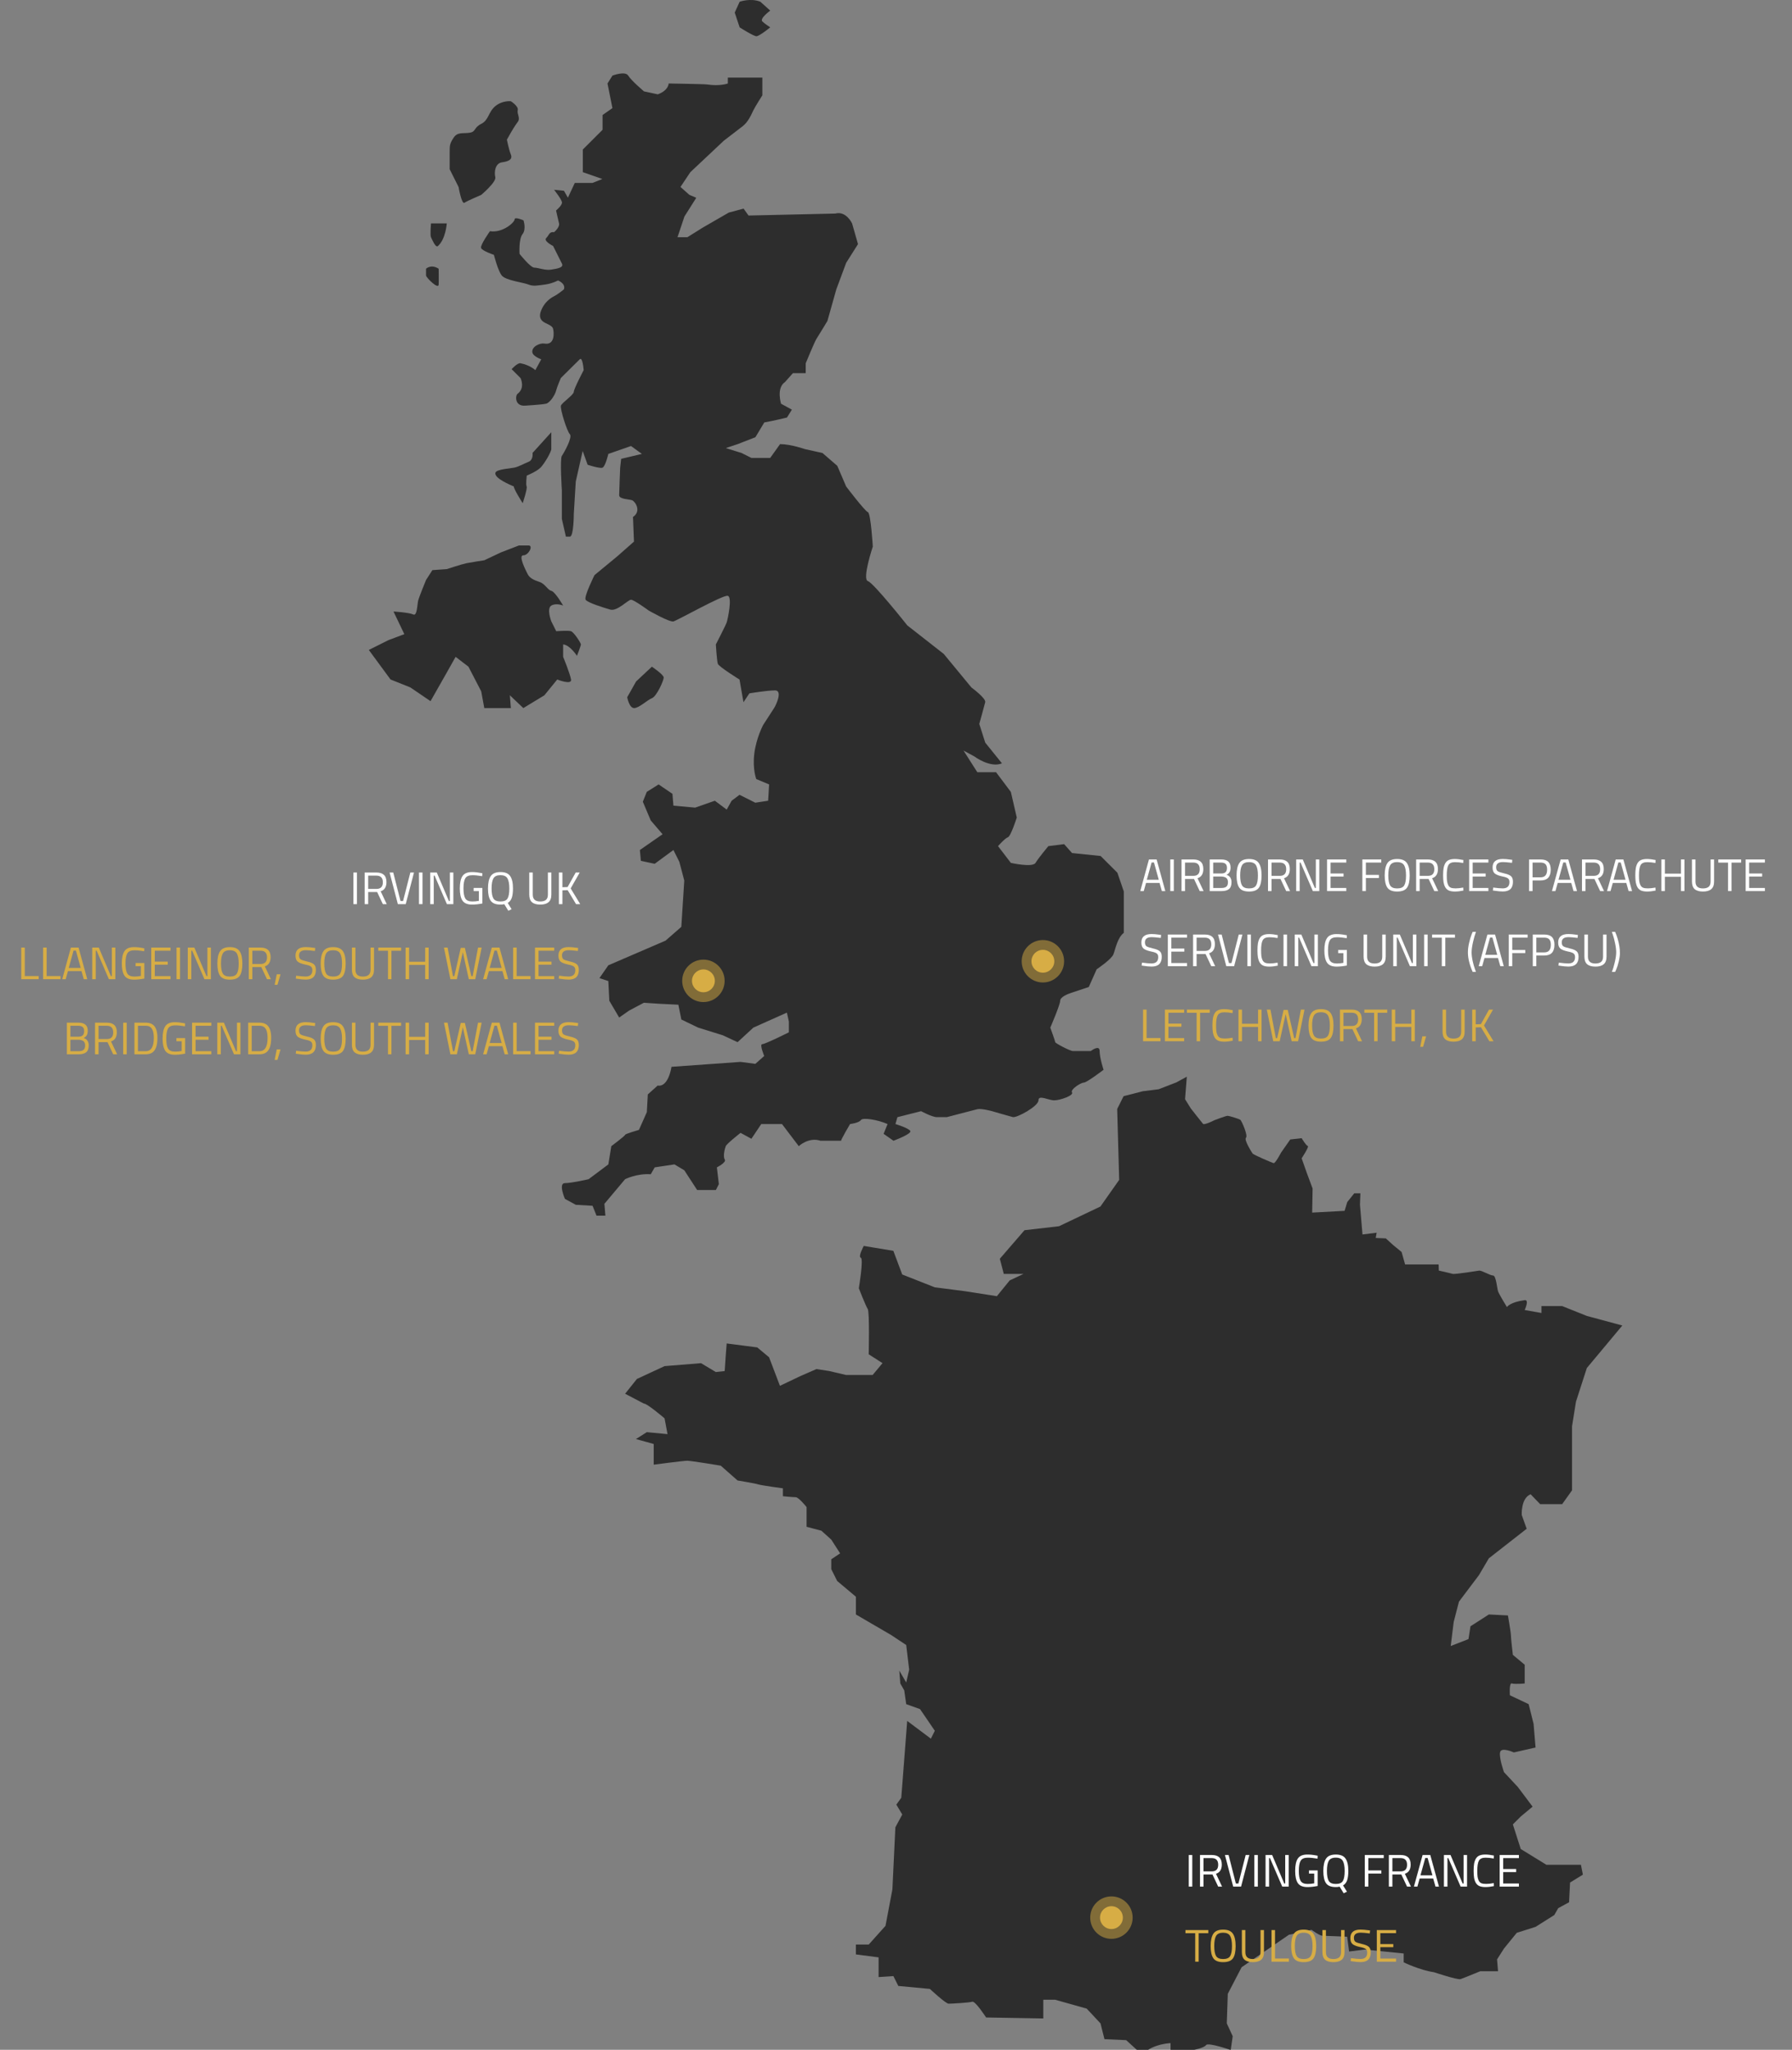 <svg width="549" height="628" viewBox="0 0 549 628" fill="none" xmlns="http://www.w3.org/2000/svg">
<rect x="0" y="0" width="549" height="628" fill="#808080" stroke="none"/>
<g clip-path="url(#clip0_1_5)">
<path d="M363.594 329.914L363.055 336.754L364.803 339.57C364.803 339.57 368.161 343.862 368.562 344.315C368.963 344.768 372.051 343.193 372.051 343.193C372.051 343.193 375.54 341.854 376.079 341.854C376.617 341.854 379.568 342.793 379.975 343.062C380.376 343.331 382.393 347.893 381.723 348.562C381.053 349.232 383.471 352.986 383.74 353.393C384.009 353.794 389.647 356.209 390.186 356.347C390.725 356.478 392.466 353.124 392.466 353.124L395.285 349.1L398.774 348.7C398.774 348.7 400.114 350.978 400.653 351.096C401.192 351.214 398.774 354.87 398.774 354.87L400.384 359.432L402.132 364.125L402 371.503L411.935 370.965L412.743 368.28L414.892 365.595H416.771L416.64 369.081L417.415 378.205L421.745 377.666L421.476 379.275L424.564 379.406L426.778 381.421L429.394 383.567L430.471 387.388H440.741L440.807 389.271C440.807 389.271 444.434 390.079 445.038 390.276C445.643 390.479 453.199 389.271 453.199 389.271C454.106 389.271 456.524 390.781 457.431 390.781C458.338 390.781 458.64 394.706 458.942 395.612C459.244 396.518 461.662 400.443 461.662 400.443C461.662 400.443 462.569 398.933 467.103 398.33C468.601 398.133 467.103 401.349 467.103 401.349L472.241 402.255V400.141H478.589L486.145 403.161L497.019 406.095L486.145 419.124L482.82 429.423L481.611 436.971V456.591L478.589 460.818H471.84L468.923 457.798C465.9 459.006 466.203 464.139 466.203 464.139L467.714 468.366L456.13 477.418L453.107 482.551L446.964 490.703L445.354 496.939L444.447 504.284L449.888 502.17L450.492 498.245L456.13 494.622L461.971 494.924C461.971 494.924 462.878 500.057 462.878 500.963C462.878 501.868 463.482 507.001 463.482 507.001L467.11 510.021V515.758C467.11 515.758 464.087 516.059 463.18 515.758C462.273 515.456 462.576 519.381 462.576 519.381L468.319 522.098L469.83 528.137L470.434 535.384L463.785 536.893C463.785 536.893 459.855 535.082 459.553 536.893C459.251 538.705 460.762 542.932 460.762 542.932L464.994 547.461L469.528 553.5L465.901 556.519L463.482 558.935L465.901 566.483L473.759 571.314H484.331L484.936 574.334L481.007 576.749L480.704 582.788L477.38 584.6L476.171 586.713L470.428 590.336L464.685 592.148L460.756 596.979L458.64 600.3L458.942 603.924H453.502C453.502 603.924 448.363 606.037 447.456 606.339C446.55 606.641 439.302 604.226 439.302 604.226C435.071 603.622 430.037 601.206 430.037 601.206V598.489L418.151 597.281L413.315 597.885L412.71 593.356C412.71 593.356 406.061 593.054 405.154 593.054C404.247 593.054 401.829 591.242 401.829 591.242L394.877 592.752L380.376 602.709L376.144 610.855L375.842 619.907L377.656 623.832L377.051 628.059C377.051 628.059 370.099 625.644 369.495 626.549C368.89 627.455 365.565 628.059 365.565 628.059H358.614V625.945C354.08 626.247 351.662 628.059 351.662 628.059H348.337L345.012 625.04L338.363 624.738L337.154 619.907L332.922 615.378L323.257 612.66H319.629V618.397L302.105 618.095C302.105 618.095 298.781 612.962 297.874 613.264C296.967 613.566 291.526 613.868 290.62 613.868C289.713 613.868 284.877 609.339 284.877 609.339L275.211 608.433L273.7 605.414L269.166 605.716V599.677L262.214 598.771V595.752H266.144L271.282 590.015L273.398 578.85L274.305 559.834L276.42 555.909L274.607 552.889L276.118 550.776L277.932 527.238L285.186 532.673L286.395 530.257L281.861 523.614L277.629 522.105L277.025 517.878L275.816 515.764L275.514 511.839L277.629 515.462L278.536 511.537L277.629 503.988L273.096 500.969L262.221 494.628V489.193L256.478 484.362L254.665 480.739V477.72L257.385 475.908L254.665 471.681L251.642 468.964L247.108 467.756V461.717C247.108 461.717 244.69 458.698 243.784 458.698C242.877 458.698 239.854 458.396 239.854 458.396V455.98C239.854 455.98 233.205 455.074 232.298 454.772C231.391 454.471 225.951 453.565 225.951 453.565L220.812 449.036C220.812 449.036 211.751 447.526 210.542 447.526C209.333 447.526 200.272 448.734 200.272 448.734V442.393L194.832 440.883L198.156 438.77L204.504 439.374L203.597 434.543C203.597 434.543 198.15 429.876 197.25 430.013L191.507 426.994L195.134 422.465L203.59 418.54L214.767 417.634L219.301 420.351L222.021 420.049L222.324 415.52L222.626 411.595L231.989 412.803L235.616 415.822L238.941 424.572L245.288 421.553L250.124 419.439L254.054 420.043L259.192 421.251H267.346L270.369 417.627L266.137 414.91C266.137 414.91 266.439 401.933 265.835 401.027C265.23 400.122 263.115 394.687 263.115 394.687C263.115 394.687 264.626 385.635 263.719 385.333C262.812 385.031 264.626 381.71 264.626 381.71L273.687 383.219L276.407 390.466L286.375 394.391L295.738 395.599L305.404 397.109L309.333 392.278L313.565 390.289H307.52L306.311 385.642L313.867 376.898L324.439 375.678L337.127 369.639L342.87 361.486L342.266 339.753L344.23 335.828L350.124 334.319L354.96 333.715L360.401 331.601L363.555 329.888L363.594 329.914Z" fill="#2D2D2D"/>
<path d="M184.601 54.861L178.556 52.747V45.803L184.601 39.764V35.235L187.624 33.121L186.112 25.579L187.624 23.164C187.624 23.164 191.553 21.654 192.46 23.164C193.366 24.674 197.296 27.995 197.296 27.995L201.527 28.901C204.852 27.693 204.852 25.579 204.852 25.579C204.852 25.579 215.74 25.744 216.633 25.881C220.563 26.485 222.981 25.579 222.981 25.579V23.768H233.553V29.203C233.553 29.203 231.437 32.524 230.833 33.732C230.228 34.94 229.321 37.289 227.508 38.681C225.694 40.072 221.765 43.092 221.765 43.092L211.495 52.747L208.473 57.276L211.193 59.692L213.309 60.598L209.682 66.335L207.566 72.675H210.588L215.424 69.656L223.276 65.127L227.81 63.919L229.321 66.033L255.907 65.429C259.231 64.523 261.045 68.448 261.045 68.448L262.858 74.789L259.231 80.526L256.209 88.671L253.489 98.327C253.489 98.327 250.768 102.856 250.164 103.762C249.559 104.668 246.839 111.31 246.839 111.31V114.33H242.91L240.492 117.047C237.771 118.859 239.283 123.69 239.283 123.69L242.607 125.502L241.096 127.917C237.469 128.823 234.144 129.427 234.144 129.427L231.424 133.956L225.983 136.069L222.356 137.277L227.193 138.787L230.215 140.297H235.958L238.98 136.069C242.305 136.069 246.537 137.579 246.537 137.579L251.977 138.787L256.511 142.712L259.231 149.053C259.231 149.053 264.974 156.601 265.881 156.903C266.788 157.205 267.392 167.464 267.392 167.464C267.392 167.464 264.067 177.422 265.881 178.026C267.694 178.63 277.965 191.606 277.965 191.606L289.141 200.356L297.598 210.615C297.598 210.615 302.132 213.937 301.829 215.145C301.527 216.352 300.016 221.787 300.016 221.787L301.843 227.524L306.961 233.865C303.334 235.374 298.505 231.751 298.505 231.751L295.18 229.94L299.411 236.582H305.154L309.688 242.621L311.502 250.471C311.502 250.471 309.688 256.208 308.781 256.51C307.874 256.812 305.759 259.228 305.759 259.228L309.688 264.361C309.688 264.361 316.338 265.87 317.244 264.361C318.151 262.851 321.174 259.228 321.174 259.228L326.01 258.624L328.428 261.341L337.187 262.247L342.325 267.38L344.289 273.117V285.792C342.325 287.301 341.72 290.774 341.116 292.356C340.511 293.937 335.978 296.957 335.978 296.957L333.559 302.392C333.559 302.392 329.026 303.901 328.119 304.203C327.212 304.505 324.794 305.411 324.794 306.619C324.794 307.827 321.772 314.837 321.772 314.837C321.772 314.837 323.283 318.992 323.283 319.294C323.283 319.596 327.817 322.011 328.723 322.011H334.164C334.164 322.011 336.884 319.898 336.884 322.011C336.884 324.125 338.093 327.748 338.093 327.748C338.093 327.748 332.955 331.673 332.048 331.673C331.141 331.673 327.817 333.787 328.421 334.693C329.026 335.598 324.794 337.108 322.981 337.108C321.167 337.108 318.145 335.297 318.145 337.108C318.145 338.92 311.495 342.543 310.293 342.241C309.084 341.939 303.945 340.429 303.945 340.429C303.945 340.429 300.62 339.524 299.411 339.826C298.202 340.128 290.048 342.261 290.048 342.261C290.048 342.261 288.537 342.28 287.026 342.261C285.514 342.241 282.19 340.429 282.19 340.429L274.935 342.267L274.331 344.374C274.331 344.374 278.26 345.562 278.865 346.468C279.469 347.374 273.726 349.488 273.726 349.488L270.704 347.374L271.913 344.374C269.193 343.147 264.357 342.248 263.752 343.147C263.148 344.053 260.427 344.374 260.427 344.374C260.427 344.374 257.405 349.488 257.707 349.488C258.009 349.488 251.36 349.488 251.36 349.488C247.733 348.28 244.71 351.148 244.71 351.148L239.572 344.374H233.224L230.202 348.884L226.877 347.072C226.877 347.072 222.646 350.387 222.343 351.148C222.041 351.903 221.437 354.319 222.041 355.224C222.646 356.13 219.623 357.64 219.623 357.64L220.228 362.773L219.321 364.585H213.578L209.649 358.546L206.626 356.734L200.581 357.64L199.372 359.754C195.14 359.452 191.513 361.263 191.513 361.263L185.166 368.812L185.468 372.435H182.748L181.539 369.416L176.401 369.114L173.076 367.302C173.076 367.302 170.96 362.471 173.076 362.471C175.192 362.471 180.33 361.263 180.33 361.263L186.375 356.734L187.282 351.148C187.282 351.148 191.513 347.978 191.513 347.676C191.513 347.374 195.745 346.166 195.745 346.166L198.163 340.731L198.465 335.297L201.488 332.579C204.813 333.183 205.719 326.842 205.719 326.842L226.871 325.333L231.404 325.936L234.125 323.521C234.125 323.521 232.613 319.898 233.52 319.898C234.427 319.898 241.674 316.274 241.674 316.274V312.953L241.07 310.236L230.8 314.83L225.964 319.287L221.43 317.174L213.874 314.824L208.735 312.343L207.829 307.814L201.784 307.512L197.25 307.21L192.716 309.625L189.693 311.739L186.671 306.606L186.369 300.567L183.648 299.661L186.369 295.736L203.893 288.187L208.729 283.96L209.636 269.776L208.124 264.039L206.311 260.416L200.568 264.643L196.336 263.737L196.034 260.416L202.986 255.585L199.359 251.357L196.941 245.621L198.15 242.601L201.777 240.324L206.008 243.205L206.311 246.828L212.96 247.432L219.005 245.319L222.632 248.036L224.144 245.319L226.562 243.507L231.398 245.923L235.327 245.319L235.629 240.324L231.7 238.683C231.7 238.683 230.491 235.663 231.096 230.832C231.7 226.001 233.816 222.083 233.816 222.083C233.816 222.083 236.536 217.855 237.141 216.95C237.745 216.044 239.861 211.515 237.443 211.515C235.025 211.515 229.584 212.421 229.584 212.421L227.771 215.138L226.562 208.193C226.562 208.193 220.214 204.268 219.912 203.362C219.61 202.457 219.308 197.442 219.308 197.442C219.308 197.442 222.33 191.587 222.632 190.681C222.935 189.775 224.446 182.831 222.935 182.535C221.423 182.233 207.526 190.077 206.317 190.386C205.108 190.687 198.761 187.064 198.761 187.064C198.761 187.064 194.227 183.743 193.32 183.743C192.414 183.743 189.089 187.366 186.973 186.762C184.857 186.158 180.021 184.649 179.417 183.743C178.812 182.837 182.137 176.194 182.137 176.194L189.089 170.458L194.227 165.928L193.925 158.38C196.645 156.568 194.529 153.549 193.623 153.247C192.716 152.945 189.693 152.945 189.693 151.737C189.693 150.53 189.996 143.29 189.996 143.29L190.298 140.572L196.645 139.063L193.32 136.647L186.369 139.063C186.369 139.063 185.462 142.988 184.555 143.29C183.648 143.592 180.021 142.384 180.021 142.384L178.51 138.157L176.394 147.51L175.79 157.468C175.79 157.468 175.79 164.412 174.581 164.412H173.372L172.13 158.977V150.228C172.13 150.228 171.492 140.572 172.13 139.666C172.767 138.761 175.487 133.93 174.581 133.024C173.674 132.118 171.532 125.173 171.847 124.274C172.163 123.368 175.79 120.953 175.79 120.047C175.79 119.141 178.812 113.404 178.812 113.404C178.812 113.404 178.51 109.177 177.603 110.083C176.696 110.989 171.814 115.82 171.814 115.82C171.814 115.82 170.651 118.537 170.349 119.745C170.047 120.953 168.536 123.368 167.327 123.67C166.118 123.972 160.979 124.274 160.979 124.274C157.654 124.576 157.838 121.196 158.561 120.651C160.979 118.839 159.468 115.82 159.468 115.82L156.748 113.102C156.748 113.102 158.528 111.107 159.468 111.291C162.491 111.895 164.002 113.404 164.002 113.404L165.815 110.083C165.815 110.083 163.299 109.197 163.095 107.969C162.793 106.158 165.493 105.029 166.722 105.252C170.047 105.856 169.745 101.931 169.442 100.723C169.14 99.515 167.024 99.213 166.118 98.307C165.211 97.401 165.211 96.194 166.118 94.382C167.024 92.57 168.536 91.363 169.745 90.759C170.954 90.155 172.767 88.645 172.767 88.645C173.372 86.834 170.954 85.928 170.954 85.928C170.954 85.928 169.14 86.893 167.024 87.168C164.909 87.438 163.397 87.805 161.886 87.168C160.375 86.532 154.934 85.928 153.732 84.418C152.523 82.908 151.314 78.077 151.314 78.077C151.314 78.077 147.687 76.87 147.384 75.964C147.082 75.058 150.105 70.831 150.105 70.831C154.034 71.435 157.661 68.113 157.661 67.208C157.661 66.302 160.381 67.51 160.381 67.51C160.381 67.51 161.288 70.227 160.079 71.737C158.87 73.246 159.172 77.775 159.172 77.775C159.172 77.775 162.497 82.003 163.706 82.003C164.915 82.003 167.031 82.908 168.844 82.606C170.658 82.305 172.774 82.003 172.169 80.795C171.565 79.587 169.449 75.36 169.449 75.36C169.449 75.36 166.426 73.85 167.333 72.945C168.24 72.039 168.227 70.916 169.751 71.133C169.751 71.133 171.565 69.623 171.262 68.415C170.96 67.208 170.356 64.49 170.356 64.49C170.356 64.49 172.169 62.98 172.169 62.075C172.169 61.169 169.751 58.15 169.751 58.15L172.774 58.451L173.983 60.565L176.099 56.036H181.539L184.562 54.828L184.601 54.861Z" fill="#2D2D2D"/>
<path d="M226.601 8.382C226.601 8.382 230.833 11.1 231.739 11.1C232.646 11.1 235.971 8.382 235.971 8.382C235.971 8.382 234.197 7.214 233.553 6.57C232.646 5.665 235.971 3.249 235.971 3.249L232.948 0.532C229.926 -0.676 226.601 0.532 226.601 0.532L225.09 3.853L226.601 8.382Z" fill="#2D2D2D"/>
<path d="M199.707 204.255C199.707 204.255 203.334 206.671 203.334 207.576C203.334 208.482 201.218 213.313 199.707 213.917C198.196 214.521 195.778 216.936 194.267 216.936C192.755 216.936 192.151 213.615 192.151 213.615L194.871 208.784L199.707 204.255Z" fill="#2D2D2D"/>
<path d="M157.411 149.026C157.411 149.932 160.132 154.159 160.132 154.159C160.132 154.159 161.643 149.63 161.341 149.026C161.038 148.423 161.38 145.705 161.38 145.705C161.38 145.705 164.363 144.497 165.572 143.29C166.781 142.082 168.897 138.459 168.897 137.553V132.42L163.154 138.761C163.154 138.761 163.456 140.874 161.945 141.478C160.434 142.082 158.614 143.132 157.411 143.29C152.878 143.894 151.064 144.195 151.971 145.705C152.878 147.215 157.411 149.026 157.411 149.026Z" fill="#2D2D2D"/>
<path d="M140.492 57.276C140.492 57.276 141.399 62.711 142.305 62.108C143.212 61.504 147.417 59.718 147.417 59.718C147.417 59.718 152.122 55.773 151.741 54.264C151.366 52.754 151.669 50.036 153.778 49.734C155.894 49.433 157.103 48.829 156.498 47.319C155.894 45.809 155.289 42.79 155.289 42.79L156.656 40.374C156.656 40.374 157.707 38.563 158.614 37.355C159.521 36.147 158.312 34.94 158.614 33.732C158.916 32.524 156.498 31.014 156.498 31.014C156.498 31.014 153.929 30.712 151.741 32.524C149.553 34.336 149.809 36.751 147.417 37.959C145.019 39.167 145.926 40.374 143.81 40.676C141.694 40.978 140.183 40.374 138.974 42.186C137.765 43.998 137.765 44.628 137.765 46.577V51.848L140.485 57.283L140.492 57.276Z" fill="#2D2D2D"/>
<path d="M132.035 68.442C132.035 68.442 131.733 72.065 132.035 72.669C132.337 73.273 133.428 76.016 134.151 75.386C136.569 73.273 136.871 68.442 136.871 68.442H132.035Z" fill="#2D2D2D"/>
<path d="M130.524 84.438C130.826 85.344 134.315 88.724 134.388 87.188C134.453 85.646 134.388 82.331 134.388 82.331C132.035 80.821 130.524 82.331 130.524 82.331V84.444V84.438Z" fill="#2D2D2D"/>
<path d="M156.202 213.011L160.322 216.936L166.781 213.011L170.711 208.18C170.711 208.18 175.244 209.992 174.942 208.18C174.64 206.369 172.524 201.236 172.524 201.236V197.429C174.64 197.612 176.756 200.934 176.756 200.934C176.756 200.934 177.965 197.849 177.965 197.429C177.965 197.009 175.849 193.687 174.942 193.385C174.035 193.083 170.408 193.385 170.408 193.385L168.897 190.366C168.897 190.366 167.386 186.441 168.897 185.535C170.408 184.629 172.524 185.535 172.524 185.535C172.524 185.535 170.106 181.308 168.897 181.006C167.688 180.704 167.083 178.892 165.27 178.288C163.456 177.684 162.247 177.081 161.643 175.873C161.038 174.665 158.699 170.136 160.322 170.136C161.945 170.136 163.456 167.117 161.945 167.117H158.969L153.489 169.23L148.377 171.646C148.377 171.646 144.428 172.25 142.916 172.551C141.405 172.853 136.871 174.363 136.871 174.363L132.469 174.665L130.524 177.684C130.524 177.684 128.408 182.817 128.106 184.025C127.804 185.233 127.804 188.856 126.595 188.252C125.386 187.648 120.55 187.346 120.55 187.346L123.874 194.291L119.038 196.103L112.993 199.122L119.643 208.174L125.688 210.589L131.897 214.816L136.865 206.067L139.585 201.236L143.514 204.255L147.424 211.804L148.37 216.936H156.505L156.202 213.011Z" fill="#2D2D2D"/>
<path d="M349.336 273L351.996 263.312H354.348L357.008 273H355.944L355.244 270.508H351.1L350.4 273H349.336ZM352.808 264.236L351.338 269.542H355.006L353.536 264.236H352.808Z" fill="white"/>
<path d="M358.53 273V263.312H359.608V273H358.53Z" fill="white"/>
<path d="M363.053 269.29V273H361.975V263.312H365.559C366.586 263.312 367.356 263.55 367.869 264.026C368.392 264.502 368.653 265.244 368.653 266.252C368.653 267.745 368.06 268.683 366.875 269.066L368.737 273H367.547L365.797 269.29H363.053ZM365.573 268.338C366.889 268.338 367.547 267.661 367.547 266.308C367.547 264.945 366.884 264.264 365.559 264.264H363.053V268.338H365.573Z" fill="white"/>
<path d="M370.602 263.312H374.116C375.077 263.312 375.796 263.513 376.272 263.914C376.757 264.306 377 264.927 377 265.776C377 266.383 376.893 266.859 376.678 267.204C376.473 267.54 376.165 267.806 375.754 268.002C376.781 268.357 377.294 269.117 377.294 270.284C377.294 271.255 377.037 271.95 376.524 272.37C376.011 272.79 375.269 273 374.298 273H370.602V263.312ZM374.186 268.548H371.68V272.048H374.256C374.891 272.048 375.371 271.917 375.698 271.656C376.034 271.385 376.202 270.914 376.202 270.242C376.202 269.887 376.132 269.589 375.992 269.346C375.861 269.103 375.684 268.931 375.46 268.828C375.049 268.641 374.625 268.548 374.186 268.548ZM374.074 264.264H371.68V267.61H374.172C374.769 267.61 375.203 267.47 375.474 267.19C375.754 266.901 375.894 266.471 375.894 265.902C375.894 265.323 375.745 264.908 375.446 264.656C375.157 264.395 374.699 264.264 374.074 264.264Z" fill="white"/>
<path d="M379.943 268.198C379.943 269.617 380.13 270.639 380.503 271.264C380.876 271.88 381.595 272.188 382.659 272.188C383.732 272.188 384.451 271.885 384.815 271.278C385.188 270.671 385.375 269.654 385.375 268.226C385.375 266.798 385.184 265.757 384.801 265.104C384.418 264.451 383.7 264.124 382.645 264.124C381.6 264.124 380.886 264.451 380.503 265.104C380.13 265.748 379.943 266.779 379.943 268.198ZM386.495 268.226C386.495 269.953 386.22 271.203 385.669 271.978C385.118 272.753 384.115 273.14 382.659 273.14C381.212 273.14 380.214 272.743 379.663 271.95C379.112 271.157 378.837 269.911 378.837 268.212C378.837 266.504 379.117 265.239 379.677 264.418C380.237 263.587 381.231 263.172 382.659 263.172C384.087 263.172 385.081 263.583 385.641 264.404C386.21 265.225 386.495 266.499 386.495 268.226Z" fill="white"/>
<path d="M389.549 269.29V273H388.471V263.312H392.055C393.082 263.312 393.852 263.55 394.365 264.026C394.888 264.502 395.149 265.244 395.149 266.252C395.149 267.745 394.557 268.683 393.371 269.066L395.233 273H394.043L392.293 269.29H389.549ZM392.069 268.338C393.385 268.338 394.043 267.661 394.043 266.308C394.043 264.945 393.381 264.264 392.055 264.264H389.549V268.338H392.069Z" fill="white"/>
<path d="M397.098 273V263.312H399.114L402.824 272.048H403.118V263.312H404.182V273H402.208L398.442 264.264H398.176V273H397.098Z" fill="white"/>
<path d="M406.559 273V263.312H412.453V264.264H407.637V267.61H411.613V268.548H407.637V272.048H412.453V273H406.559Z" fill="white"/>
<path d="M417.374 273V263.312H423.17V264.264H418.452V268.044H422.442V268.996H418.452V273H417.374Z" fill="white"/>
<path d="M425.32 268.198C425.32 269.617 425.507 270.639 425.88 271.264C426.253 271.88 426.972 272.188 428.036 272.188C429.109 272.188 429.828 271.885 430.192 271.278C430.565 270.671 430.752 269.654 430.752 268.226C430.752 266.798 430.561 265.757 430.178 265.104C429.795 264.451 429.077 264.124 428.022 264.124C426.977 264.124 426.263 264.451 425.88 265.104C425.507 265.748 425.32 266.779 425.32 268.198ZM431.872 268.226C431.872 269.953 431.597 271.203 431.046 271.978C430.495 272.753 429.492 273.14 428.036 273.14C426.589 273.14 425.591 272.743 425.04 271.95C424.489 271.157 424.214 269.911 424.214 268.212C424.214 266.504 424.494 265.239 425.054 264.418C425.614 263.587 426.608 263.172 428.036 263.172C429.464 263.172 430.458 263.583 431.018 264.404C431.587 265.225 431.872 266.499 431.872 268.226Z" fill="white"/>
<path d="M434.926 269.29V273H433.848V263.312H437.432C438.459 263.312 439.229 263.55 439.742 264.026C440.265 264.502 440.526 265.244 440.526 266.252C440.526 267.745 439.934 268.683 438.748 269.066L440.61 273H439.42L437.67 269.29H434.926ZM437.446 268.338C438.762 268.338 439.42 267.661 439.42 266.308C439.42 264.945 438.758 264.264 437.432 264.264H434.926V268.338H437.446Z" fill="white"/>
<path d="M448.327 272.846C447.366 273.042 446.502 273.14 445.737 273.14C444.972 273.14 444.351 273.037 443.875 272.832C443.408 272.617 443.044 272.291 442.783 271.852C442.531 271.404 442.354 270.895 442.251 270.326C442.158 269.747 442.111 269.029 442.111 268.17C442.111 267.311 442.158 266.593 442.251 266.014C442.354 265.426 442.531 264.908 442.783 264.46C443.044 264.012 443.408 263.685 443.875 263.48C444.342 263.275 444.948 263.172 445.695 263.172C446.442 263.172 447.319 263.275 448.327 263.48L448.285 264.39C447.342 264.222 446.502 264.138 445.765 264.138C444.738 264.138 444.057 264.446 443.721 265.062C443.394 265.669 443.231 266.709 443.231 268.184C443.231 268.921 443.259 269.514 443.315 269.962C443.38 270.41 443.502 270.816 443.679 271.18C443.856 271.535 444.113 271.791 444.449 271.95C444.794 272.099 445.294 272.174 445.947 272.174C446.61 272.174 447.389 272.09 448.285 271.922L448.327 272.846Z" fill="white"/>
<path d="M450.09 273V263.312H455.984V264.264H451.168V267.61H455.144V268.548H451.168V272.048H455.984V273H450.09Z" fill="white"/>
<path d="M460.462 264.11C459.062 264.11 458.362 264.637 458.362 265.692C458.362 266.28 458.52 266.686 458.838 266.91C459.164 267.125 459.818 267.344 460.798 267.568C461.787 267.783 462.487 268.067 462.898 268.422C463.308 268.767 463.514 269.341 463.514 270.144C463.514 272.132 462.482 273.126 460.42 273.126C459.738 273.126 458.884 273.047 457.858 272.888L457.354 272.818L457.466 271.922C458.735 272.09 459.701 272.174 460.364 272.174C461.745 272.174 462.436 271.525 462.436 270.228C462.436 269.705 462.282 269.332 461.974 269.108C461.675 268.875 461.11 268.679 460.28 268.52C459.188 268.287 458.413 267.988 457.956 267.624C457.498 267.251 457.27 266.63 457.27 265.762C457.27 264.026 458.31 263.158 460.392 263.158C461.073 263.158 461.89 263.228 462.842 263.368L463.318 263.438L463.22 264.348C461.922 264.189 461.003 264.11 460.462 264.11Z" fill="white"/>
<path d="M471.994 269.738H469.53V273H468.452V263.312H471.994C473.048 263.312 473.828 263.569 474.332 264.082C474.836 264.595 475.088 265.379 475.088 266.434C475.088 268.637 474.056 269.738 471.994 269.738ZM469.53 268.786H471.98C473.314 268.786 473.982 268.002 473.982 266.434C473.982 265.687 473.823 265.141 473.506 264.796C473.188 264.441 472.68 264.264 471.98 264.264H469.53V268.786Z" fill="white"/>
<path d="M475.459 273L478.119 263.312H480.471L483.131 273H482.067L481.367 270.508H477.223L476.523 273H475.459ZM478.931 264.236L477.461 269.542H481.129L479.659 264.236H478.931Z" fill="white"/>
<path d="M485.731 269.29V273H484.653V263.312H488.237C489.264 263.312 490.034 263.55 490.547 264.026C491.07 264.502 491.331 265.244 491.331 266.252C491.331 267.745 490.738 268.683 489.553 269.066L491.415 273H490.225L488.475 269.29H485.731ZM488.251 268.338C489.567 268.338 490.225 267.661 490.225 266.308C490.225 264.945 489.562 264.264 488.237 264.264H485.731V268.338H488.251Z" fill="white"/>
<path d="M492.33 273L494.99 263.312H497.342L500.002 273H498.938L498.238 270.508H494.094L493.394 273H492.33ZM495.802 264.236L494.332 269.542H498L496.53 264.236H495.802Z" fill="white"/>
<path d="M507.212 272.846C506.251 273.042 505.387 273.14 504.622 273.14C503.857 273.14 503.236 273.037 502.76 272.832C502.293 272.617 501.929 272.291 501.668 271.852C501.416 271.404 501.239 270.895 501.136 270.326C501.043 269.747 500.996 269.029 500.996 268.17C500.996 267.311 501.043 266.593 501.136 266.014C501.239 265.426 501.416 264.908 501.668 264.46C501.929 264.012 502.293 263.685 502.76 263.48C503.227 263.275 503.833 263.172 504.58 263.172C505.327 263.172 506.204 263.275 507.212 263.48L507.17 264.39C506.227 264.222 505.387 264.138 504.65 264.138C503.623 264.138 502.942 264.446 502.606 265.062C502.279 265.669 502.116 266.709 502.116 268.184C502.116 268.921 502.144 269.514 502.2 269.962C502.265 270.41 502.387 270.816 502.564 271.18C502.741 271.535 502.998 271.791 503.334 271.95C503.679 272.099 504.179 272.174 504.832 272.174C505.495 272.174 506.274 272.09 507.17 271.922L507.212 272.846Z" fill="white"/>
<path d="M514.981 273V268.618H510.053V273H508.975V263.312H510.053V267.652H514.981V263.312H516.045V273H514.981Z" fill="white"/>
<path d="M519.43 270.088C519.43 271.488 520.186 272.188 521.698 272.188C522.482 272.188 523.07 272.025 523.462 271.698C523.864 271.362 524.064 270.825 524.064 270.088V263.312H525.128V270.06C525.128 271.143 524.839 271.927 524.26 272.412C523.691 272.897 522.846 273.14 521.726 273.14C520.606 273.14 519.762 272.897 519.192 272.412C518.632 271.927 518.352 271.143 518.352 270.06V263.312H519.43V270.088Z" fill="white"/>
<path d="M526.424 264.278V263.312H533.424V264.278H530.47V273H529.406V264.278H526.424Z" fill="white"/>
<path d="M534.801 273V263.312H540.695V264.264H535.879V267.61H539.855V268.548H535.879V272.048H540.695V273H534.801Z" fill="white"/>
<path d="M352.864 287.11C351.464 287.11 350.764 287.637 350.764 288.692C350.764 289.28 350.923 289.686 351.24 289.91C351.567 290.125 352.22 290.344 353.2 290.568C354.189 290.783 354.889 291.067 355.3 291.422C355.711 291.767 355.916 292.341 355.916 293.144C355.916 295.132 354.885 296.126 352.822 296.126C352.141 296.126 351.287 296.047 350.26 295.888L349.756 295.818L349.868 294.922C351.137 295.09 352.103 295.174 352.766 295.174C354.147 295.174 354.838 294.525 354.838 293.228C354.838 292.705 354.684 292.332 354.376 292.108C354.077 291.875 353.513 291.679 352.682 291.52C351.59 291.287 350.815 290.988 350.358 290.624C349.901 290.251 349.672 289.63 349.672 288.762C349.672 287.026 350.713 286.158 352.794 286.158C353.475 286.158 354.292 286.228 355.244 286.368L355.72 286.438L355.622 287.348C354.325 287.189 353.405 287.11 352.864 287.11Z" fill="white"/>
<path d="M357.778 296V286.312H363.672V287.264H358.856V290.61H362.832V291.548H358.856V295.048H363.672V296H357.778Z" fill="white"/>
<path d="M366.594 292.29V296H365.516V286.312H369.1C370.127 286.312 370.897 286.55 371.41 287.026C371.933 287.502 372.194 288.244 372.194 289.252C372.194 290.745 371.602 291.683 370.416 292.066L372.278 296H371.088L369.338 292.29H366.594ZM369.114 291.338C370.43 291.338 371.088 290.661 371.088 289.308C371.088 287.945 370.426 287.264 369.1 287.264H366.594V291.338H369.114Z" fill="white"/>
<path d="M379.508 286.312H380.628L378.094 296H375.686L373.152 286.312H374.272L376.498 295.048H377.282L379.508 286.312Z" fill="white"/>
<path d="M382.155 296V286.312H383.233V296H382.155Z" fill="white"/>
<path d="M391.452 295.846C390.491 296.042 389.627 296.14 388.862 296.14C388.097 296.14 387.476 296.037 387 295.832C386.533 295.617 386.169 295.291 385.908 294.852C385.656 294.404 385.479 293.895 385.376 293.326C385.283 292.747 385.236 292.029 385.236 291.17C385.236 290.311 385.283 289.593 385.376 289.014C385.479 288.426 385.656 287.908 385.908 287.46C386.169 287.012 386.533 286.685 387 286.48C387.467 286.275 388.073 286.172 388.82 286.172C389.567 286.172 390.444 286.275 391.452 286.48L391.41 287.39C390.467 287.222 389.627 287.138 388.89 287.138C387.863 287.138 387.182 287.446 386.846 288.062C386.519 288.669 386.356 289.709 386.356 291.184C386.356 291.921 386.384 292.514 386.44 292.962C386.505 293.41 386.627 293.816 386.804 294.18C386.981 294.535 387.238 294.791 387.574 294.95C387.919 295.099 388.419 295.174 389.072 295.174C389.735 295.174 390.514 295.09 391.41 294.922L391.452 295.846Z" fill="white"/>
<path d="M393.215 296V286.312H394.293V296H393.215Z" fill="white"/>
<path d="M396.661 296V286.312H398.677L402.387 295.048H402.681V286.312H403.745V296H401.771L398.005 287.264H397.739V296H396.661Z" fill="white"/>
<path d="M409.958 292.01V291.044H412.632V295.804C411.456 296.028 410.406 296.14 409.482 296.14C408.072 296.14 407.092 295.734 406.542 294.922C406 294.11 405.73 292.859 405.73 291.17C405.73 289.471 406 288.216 406.542 287.404C407.092 286.583 408.063 286.172 409.454 286.172C410.322 286.172 411.222 286.265 412.156 286.452L412.632 286.536L412.59 287.432C411.432 287.236 410.429 287.138 409.58 287.138C408.506 287.138 407.783 287.451 407.41 288.076C407.036 288.692 406.85 289.723 406.85 291.17C406.85 292.607 407.036 293.639 407.41 294.264C407.783 294.88 408.502 295.188 409.566 295.188C410.219 295.188 410.886 295.123 411.568 294.992V292.01H409.958Z" fill="white"/>
<path d="M418.833 293.088C418.833 294.488 419.589 295.188 421.101 295.188C421.885 295.188 422.473 295.025 422.865 294.698C423.266 294.362 423.467 293.825 423.467 293.088V286.312H424.531V293.06C424.531 294.143 424.241 294.927 423.663 295.412C423.093 295.897 422.249 296.14 421.129 296.14C420.009 296.14 419.164 295.897 418.595 295.412C418.035 294.927 417.755 294.143 417.755 293.06V286.312H418.833V293.088Z" fill="white"/>
<path d="M426.835 296V286.312H428.851L432.561 295.048H432.855V286.312H433.919V296H431.945L428.179 287.264H427.913V296H426.835Z" fill="white"/>
<path d="M436.295 296V286.312H437.373V296H436.295Z" fill="white"/>
<path d="M438.733 287.278V286.312H445.733V287.278H442.779V296H441.715V287.278H438.733Z" fill="white"/>
<path d="M451.166 297.75C450.195 295.566 449.71 293.578 449.71 291.786C449.71 290.89 449.831 289.919 450.074 288.874C450.317 287.819 450.559 286.993 450.802 286.396L451.166 285.5H452.174C451.847 286.359 451.544 287.423 451.264 288.692C450.984 289.952 450.844 290.983 450.844 291.786C450.844 292.579 450.956 293.475 451.18 294.474C451.404 295.463 451.628 296.257 451.852 296.854L452.174 297.75H451.166Z" fill="white"/>
<path d="M453.023 296L455.684 286.312H458.035L460.695 296H459.632L458.931 293.508H454.787L454.088 296H453.023ZM456.495 287.236L455.025 292.542H458.693L457.223 287.236H456.495Z" fill="white"/>
<path d="M462.217 296V286.312H468.013V287.264H463.295V291.044H467.285V291.996H463.295V296H462.217Z" fill="white"/>
<path d="M473.128 292.738H470.664V296H469.586V286.312H473.128C474.183 286.312 474.962 286.569 475.466 287.082C475.97 287.595 476.222 288.379 476.222 289.434C476.222 291.637 475.191 292.738 473.128 292.738ZM470.664 291.786H473.114C474.449 291.786 475.116 291.002 475.116 289.434C475.116 288.687 474.958 288.141 474.64 287.796C474.323 287.441 473.814 287.264 473.114 287.264H470.664V291.786Z" fill="white"/>
<path d="M480.559 287.11C479.159 287.11 478.459 287.637 478.459 288.692C478.459 289.28 478.618 289.686 478.935 289.91C479.262 290.125 479.915 290.344 480.895 290.568C481.885 290.783 482.585 291.067 482.995 291.422C483.406 291.767 483.611 292.341 483.611 293.144C483.611 295.132 482.58 296.126 480.517 296.126C479.836 296.126 478.982 296.047 477.955 295.888L477.451 295.818L477.563 294.922C478.833 295.09 479.799 295.174 480.461 295.174C481.843 295.174 482.533 294.525 482.533 293.228C482.533 292.705 482.379 292.332 482.071 292.108C481.773 291.875 481.208 291.679 480.377 291.52C479.285 291.287 478.511 290.988 478.053 290.624C477.596 290.251 477.367 289.63 477.367 288.762C477.367 287.026 478.408 286.158 480.489 286.158C481.171 286.158 481.987 286.228 482.939 286.368L483.415 286.438L483.317 287.348C482.02 287.189 481.101 287.11 480.559 287.11Z" fill="white"/>
<path d="M486.481 293.088C486.481 294.488 487.237 295.188 488.749 295.188C489.533 295.188 490.121 295.025 490.513 294.698C490.915 294.362 491.115 293.825 491.115 293.088V286.312H492.179V293.06C492.179 294.143 491.89 294.927 491.311 295.412C490.742 295.897 489.897 296.14 488.777 296.14C487.657 296.14 486.813 295.897 486.243 295.412C485.683 294.927 485.403 294.143 485.403 293.06V286.312H486.481V293.088Z" fill="white"/>
<path d="M496.121 289.966C496.224 290.619 496.275 291.31 496.275 292.038C496.275 292.766 496.154 293.629 495.911 294.628C495.668 295.617 495.426 296.383 495.183 296.924L494.819 297.75H493.811C494.128 297.003 494.427 296.023 494.707 294.81C494.996 293.587 495.141 292.579 495.141 291.786C495.141 290.983 495.029 290.059 494.805 289.014C494.59 287.969 494.371 287.124 494.147 286.48L493.811 285.5H494.819C495.435 286.891 495.869 288.379 496.121 289.966Z" fill="white"/>
<path d="M355.524 319H350.19V309.312H351.268V318.034H355.524V319Z" fill="#D7AD45"/>
<path d="M356.889 319V309.312H362.783V310.264H357.967V313.61H361.943V314.548H357.967V318.048H362.783V319H356.889Z" fill="#D7AD45"/>
<path d="M363.619 310.278V309.312H370.619V310.278H367.665V319H366.601V310.278H363.619Z" fill="#D7AD45"/>
<path d="M377.657 318.846C376.696 319.042 375.833 319.14 375.067 319.14C374.302 319.14 373.681 319.037 373.205 318.832C372.739 318.617 372.375 318.291 372.113 317.852C371.861 317.404 371.684 316.895 371.581 316.326C371.488 315.747 371.441 315.029 371.441 314.17C371.441 313.311 371.488 312.593 371.581 312.014C371.684 311.426 371.861 310.908 372.113 310.46C372.375 310.012 372.739 309.685 373.205 309.48C373.672 309.275 374.279 309.172 375.025 309.172C375.772 309.172 376.649 309.275 377.657 309.48L377.615 310.39C376.673 310.222 375.833 310.138 375.095 310.138C374.069 310.138 373.387 310.446 373.051 311.062C372.725 311.669 372.561 312.709 372.561 314.184C372.561 314.921 372.589 315.514 372.645 315.962C372.711 316.41 372.832 316.816 373.009 317.18C373.187 317.535 373.443 317.791 373.779 317.95C374.125 318.099 374.624 318.174 375.277 318.174C375.94 318.174 376.719 318.09 377.615 317.922L377.657 318.846Z" fill="#D7AD45"/>
<path d="M385.426 319V314.618H380.498V319H379.42V309.312H380.498V313.652H385.426V309.312H386.49V319H385.426Z" fill="#D7AD45"/>
<path d="M388.098 309.312H389.218L390.87 318.048H391.276L393.25 309.396H394.51L396.484 318.048H396.89L398.542 309.312H399.648L397.688 319H395.714L393.88 310.726L392.046 319H390.072L388.098 309.312Z" fill="#D7AD45"/>
<path d="M401.982 314.198C401.982 315.617 402.169 316.639 402.542 317.264C402.915 317.88 403.634 318.188 404.698 318.188C405.771 318.188 406.49 317.885 406.854 317.278C407.227 316.671 407.414 315.654 407.414 314.226C407.414 312.798 407.223 311.757 406.84 311.104C406.457 310.451 405.739 310.124 404.684 310.124C403.639 310.124 402.925 310.451 402.542 311.104C402.169 311.748 401.982 312.779 401.982 314.198ZM408.534 314.226C408.534 315.953 408.259 317.203 407.708 317.978C407.157 318.753 406.154 319.14 404.698 319.14C403.251 319.14 402.253 318.743 401.702 317.95C401.151 317.157 400.876 315.911 400.876 314.212C400.876 312.504 401.156 311.239 401.716 310.418C402.276 309.587 403.27 309.172 404.698 309.172C406.126 309.172 407.12 309.583 407.68 310.404C408.249 311.225 408.534 312.499 408.534 314.226Z" fill="#D7AD45"/>
<path d="M411.588 315.29V319H410.51V309.312H414.094C415.121 309.312 415.891 309.55 416.404 310.026C416.927 310.502 417.188 311.244 417.188 312.252C417.188 313.745 416.596 314.683 415.41 315.066L417.272 319H416.082L414.332 315.29H411.588ZM414.108 314.338C415.424 314.338 416.082 313.661 416.082 312.308C416.082 310.945 415.42 310.264 414.094 310.264H411.588V314.338H414.108Z" fill="#D7AD45"/>
<path d="M417.993 310.278V309.312H424.993V310.278H422.039V319H420.975V310.278H417.993Z" fill="#D7AD45"/>
<path d="M432.376 319V314.618H427.448V319H426.37V309.312H427.448V313.652H432.376V309.312H433.44V319H432.376Z" fill="#D7AD45"/>
<path d="M435.103 320.722L435.747 317.502H436.909L435.971 320.722H435.103Z" fill="#D7AD45"/>
<path d="M443.018 316.088C443.018 317.488 443.774 318.188 445.286 318.188C446.07 318.188 446.658 318.025 447.05 317.698C447.452 317.362 447.652 316.825 447.652 316.088V309.312H448.716V316.06C448.716 317.143 448.427 317.927 447.848 318.412C447.279 318.897 446.434 319.14 445.314 319.14C444.194 319.14 443.35 318.897 442.78 318.412C442.22 317.927 441.94 317.143 441.94 316.06V309.312H443.018V316.088Z" fill="#D7AD45"/>
<path d="M452.098 319H451.02V309.312H452.098V313.82L453.694 313.764L456.172 309.312H457.404L454.632 314.184L457.558 319H456.284L453.708 314.716L452.098 314.772V319Z" fill="#D7AD45"/>
<circle opacity="0.5" cx="215.5" cy="300.5" r="6.5" fill="#D7AD45"/>
<circle cx="215.5" cy="300.5" r="3.5" fill="#D7AD45"/>
<path d="M108.274 277V267.312H109.352V277H108.274Z" fill="white"/>
<path d="M112.797 273.29V277H111.719V267.312H115.303C116.33 267.312 117.1 267.55 117.613 268.026C118.136 268.502 118.397 269.244 118.397 270.252C118.397 271.745 117.805 272.683 116.619 273.066L118.481 277H117.291L115.541 273.29H112.797ZM115.317 272.338C116.633 272.338 117.291 271.661 117.291 270.308C117.291 268.945 116.629 268.264 115.303 268.264H112.797V272.338H115.317Z" fill="white"/>
<path d="M125.712 267.312H126.832L124.298 277H121.89L119.356 267.312H120.476L122.702 276.048H123.486L125.712 267.312Z" fill="white"/>
<path d="M128.358 277V267.312H129.436V277H128.358Z" fill="white"/>
<path d="M131.803 277V267.312H133.819L137.529 276.048H137.823V267.312H138.887V277H136.913L133.147 268.264H132.881V277H131.803Z" fill="white"/>
<path d="M145.1 273.01V272.044H147.774V276.804C146.598 277.028 145.548 277.14 144.624 277.14C143.215 277.14 142.235 276.734 141.684 275.922C141.143 275.11 140.872 273.859 140.872 272.17C140.872 270.471 141.143 269.216 141.684 268.404C142.235 267.583 143.206 267.172 144.596 267.172C145.464 267.172 146.365 267.265 147.298 267.452L147.774 267.536L147.732 268.432C146.575 268.236 145.572 268.138 144.722 268.138C143.649 268.138 142.926 268.451 142.552 269.076C142.179 269.692 141.992 270.723 141.992 272.17C141.992 273.607 142.179 274.639 142.552 275.264C142.926 275.88 143.644 276.188 144.708 276.188C145.362 276.188 146.029 276.123 146.71 275.992V273.01H145.1Z" fill="white"/>
<path d="M153.321 277.14C151.874 277.14 150.876 276.743 150.325 275.95C149.775 275.157 149.499 273.911 149.499 272.212C149.499 270.504 149.779 269.239 150.339 268.418C150.899 267.587 151.893 267.172 153.321 267.172C154.749 267.172 155.743 267.583 156.303 268.404C156.873 269.225 157.157 270.49 157.157 272.198C157.157 273.383 157.036 274.335 156.793 275.054C156.55 275.763 156.135 276.291 155.547 276.636L156.737 278.554L155.729 279.03L154.497 277.014C154.189 277.098 153.797 277.14 153.321 277.14ZM150.605 272.198C150.605 273.617 150.792 274.639 151.165 275.264C151.539 275.88 152.257 276.188 153.321 276.188C154.394 276.188 155.113 275.889 155.477 275.292C155.851 274.685 156.037 273.668 156.037 272.24C156.037 270.803 155.846 269.757 155.463 269.104C155.081 268.451 154.362 268.124 153.307 268.124C152.262 268.124 151.548 268.451 151.165 269.104C150.792 269.748 150.605 270.779 150.605 272.198Z" fill="white"/>
<path d="M163.218 274.088C163.218 275.488 163.974 276.188 165.486 276.188C166.27 276.188 166.858 276.025 167.25 275.698C167.651 275.362 167.852 274.825 167.852 274.088V267.312H168.916V274.06C168.916 275.143 168.626 275.927 168.048 276.412C167.478 276.897 166.634 277.14 165.514 277.14C164.394 277.14 163.549 276.897 162.98 276.412C162.42 275.927 162.14 275.143 162.14 274.06V267.312H163.218V274.088Z" fill="white"/>
<path d="M172.297 277H171.219V267.312H172.297V271.82L173.893 271.764L176.371 267.312H177.603L174.831 272.184L177.757 277H176.483L173.907 272.716L172.297 272.772V277Z" fill="white"/>
<path d="M11.848 300H6.514V290.312H7.592V299.034H11.848V300Z" fill="#D7AD45"/>
<path d="M18.547 300H13.213V290.312H14.291V299.034H18.547V300Z" fill="#D7AD45"/>
<path d="M19.059 300L21.719 290.312H24.071L26.731 300H25.667L24.967 297.508H20.823L20.123 300H19.059ZM22.531 291.236L21.061 296.542H24.729L23.259 291.236H22.531Z" fill="#D7AD45"/>
<path d="M28.253 300V290.312H30.268L33.978 299.048H34.273V290.312H35.337V300H33.362L29.596 291.264H29.331V300H28.253Z" fill="#D7AD45"/>
<path d="M41.549 296.01V295.044H44.223V299.804C43.047 300.028 41.997 300.14 41.073 300.14C39.664 300.14 38.684 299.734 38.133 298.922C37.592 298.11 37.321 296.859 37.321 295.17C37.321 293.471 37.592 292.216 38.133 291.404C38.684 290.583 39.655 290.172 41.045 290.172C41.913 290.172 42.814 290.265 43.747 290.452L44.223 290.536L44.181 291.432C43.024 291.236 42.021 291.138 41.171 291.138C40.098 291.138 39.375 291.451 39.001 292.076C38.628 292.692 38.441 293.723 38.441 295.17C38.441 296.607 38.628 297.639 39.001 298.264C39.375 298.88 40.093 299.188 41.157 299.188C41.811 299.188 42.478 299.123 43.159 298.992V296.01H41.549Z" fill="#D7AD45"/>
<path d="M46.34 300V290.312H52.234V291.264H47.418V294.61H51.394V295.548H47.418V299.048H52.234V300H46.34Z" fill="#D7AD45"/>
<path d="M54.079 300V290.312H55.157V300H54.079Z" fill="#D7AD45"/>
<path d="M57.524 300V290.312H59.54L63.25 299.048H63.544V290.312H64.608V300H62.634L58.868 291.264H58.602V300H57.524Z" fill="#D7AD45"/>
<path d="M67.699 295.198C67.699 296.617 67.886 297.639 68.259 298.264C68.632 298.88 69.351 299.188 70.415 299.188C71.488 299.188 72.207 298.885 72.571 298.278C72.944 297.671 73.131 296.654 73.131 295.226C73.131 293.798 72.94 292.757 72.557 292.104C72.174 291.451 71.456 291.124 70.401 291.124C69.356 291.124 68.642 291.451 68.259 292.104C67.886 292.748 67.699 293.779 67.699 295.198ZM74.251 295.226C74.251 296.953 73.976 298.203 73.425 298.978C72.874 299.753 71.871 300.14 70.415 300.14C68.968 300.14 67.97 299.743 67.419 298.95C66.868 298.157 66.593 296.911 66.593 295.212C66.593 293.504 66.873 292.239 67.433 291.418C67.993 290.587 68.987 290.172 70.415 290.172C71.843 290.172 72.837 290.583 73.397 291.404C73.966 292.225 74.251 293.499 74.251 295.226Z" fill="#D7AD45"/>
<path d="M77.305 296.29V300H76.227V290.312H79.811C80.838 290.312 81.608 290.55 82.121 291.026C82.644 291.502 82.905 292.244 82.905 293.252C82.905 294.745 82.312 295.683 81.127 296.066L82.989 300H81.799L80.049 296.29H77.305ZM79.825 295.338C81.141 295.338 81.799 294.661 81.799 293.308C81.799 291.945 81.136 291.264 79.811 291.264H77.305V295.338H79.825Z" fill="#D7AD45"/>
<path d="M84.14 301.722L84.784 298.502H85.946L85.008 301.722H84.14Z" fill="#D7AD45"/>
<path d="M93.721 291.11C92.321 291.11 91.621 291.637 91.621 292.692C91.621 293.28 91.78 293.686 92.097 293.91C92.424 294.125 93.077 294.344 94.057 294.568C95.047 294.783 95.747 295.067 96.157 295.422C96.568 295.767 96.773 296.341 96.773 297.144C96.773 299.132 95.742 300.126 93.679 300.126C92.998 300.126 92.144 300.047 91.117 299.888L90.613 299.818L90.725 298.922C91.995 299.09 92.961 299.174 93.623 299.174C95.005 299.174 95.695 298.525 95.695 297.228C95.695 296.705 95.541 296.332 95.233 296.108C94.935 295.875 94.37 295.679 93.539 295.52C92.447 295.287 91.673 294.988 91.215 294.624C90.758 294.251 90.529 293.63 90.529 292.762C90.529 291.026 91.57 290.158 93.651 290.158C94.333 290.158 95.149 290.228 96.101 290.368L96.577 290.438L96.479 291.348C95.182 291.189 94.263 291.11 93.721 291.11Z" fill="#D7AD45"/>
<path d="M99.349 295.198C99.349 296.617 99.536 297.639 99.909 298.264C100.283 298.88 101.001 299.188 102.065 299.188C103.139 299.188 103.857 298.885 104.221 298.278C104.595 297.671 104.781 296.654 104.781 295.226C104.781 293.798 104.59 292.757 104.207 292.104C103.825 291.451 103.106 291.124 102.051 291.124C101.006 291.124 100.292 291.451 99.909 292.104C99.536 292.748 99.349 293.779 99.349 295.198ZM105.901 295.226C105.901 296.953 105.626 298.203 105.075 298.978C104.525 299.753 103.521 300.14 102.065 300.14C100.619 300.14 99.62 299.743 99.069 298.95C98.519 298.157 98.243 296.911 98.243 295.212C98.243 293.504 98.523 292.239 99.083 291.418C99.643 290.587 100.637 290.172 102.065 290.172C103.493 290.172 104.487 290.583 105.047 291.404C105.617 292.225 105.901 293.499 105.901 295.226Z" fill="#D7AD45"/>
<path d="M108.886 297.088C108.886 298.488 109.642 299.188 111.154 299.188C111.938 299.188 112.526 299.025 112.918 298.698C113.319 298.362 113.519 297.825 113.519 297.088V290.312H114.584V297.06C114.584 298.143 114.294 298.927 113.715 299.412C113.146 299.897 112.302 300.14 111.182 300.14C110.062 300.14 109.217 299.897 108.647 299.412C108.087 298.927 107.808 298.143 107.808 297.06V290.312H108.886V297.088Z" fill="#D7AD45"/>
<path d="M115.879 291.278V290.312H122.879V291.278H119.925V300H118.861V291.278H115.879Z" fill="#D7AD45"/>
<path d="M130.262 300V295.618H125.334V300H124.256V290.312H125.334V294.652H130.262V290.312H131.326V300H130.262Z" fill="#D7AD45"/>
<path d="M136.01 290.312H137.13L138.782 299.048H139.188L141.162 290.396H142.422L144.396 299.048H144.802L146.454 290.312H147.56L145.6 300H143.626L141.792 291.726L139.958 300H137.984L136.01 290.312Z" fill="#D7AD45"/>
<path d="M148.012 300L150.672 290.312H153.024L155.684 300H154.62L153.92 297.508H149.776L149.076 300H148.012ZM151.484 291.236L150.014 296.542H153.682L152.212 291.236H151.484Z" fill="#D7AD45"/>
<path d="M162.54 300H157.206V290.312H158.284V299.034H162.54V300Z" fill="#D7AD45"/>
<path d="M163.905 300V290.312H169.799V291.264H164.983V294.61H168.959V295.548H164.983V299.048H169.799V300H163.905Z" fill="#D7AD45"/>
<path d="M174.276 291.11C172.876 291.11 172.176 291.637 172.176 292.692C172.176 293.28 172.335 293.686 172.652 293.91C172.979 294.125 173.632 294.344 174.612 294.568C175.601 294.783 176.301 295.067 176.712 295.422C177.123 295.767 177.328 296.341 177.328 297.144C177.328 299.132 176.297 300.126 174.234 300.126C173.553 300.126 172.699 300.047 171.672 299.888L171.168 299.818L171.28 298.922C172.549 299.09 173.515 299.174 174.178 299.174C175.559 299.174 176.25 298.525 176.25 297.228C176.25 296.705 176.096 296.332 175.788 296.108C175.489 295.875 174.925 295.679 174.094 295.52C173.002 295.287 172.227 294.988 171.77 294.624C171.313 294.251 171.084 293.63 171.084 292.762C171.084 291.026 172.125 290.158 174.206 290.158C174.887 290.158 175.704 290.228 176.656 290.368L177.132 290.438L177.034 291.348C175.737 291.189 174.817 291.11 174.276 291.11Z" fill="#D7AD45"/>
<path d="M20.487 313.312H24.001C24.962 313.312 25.681 313.513 26.157 313.914C26.642 314.306 26.885 314.927 26.885 315.776C26.885 316.383 26.777 316.859 26.563 317.204C26.358 317.54 26.049 317.806 25.639 318.002C26.666 318.357 27.179 319.117 27.179 320.284C27.179 321.255 26.922 321.95 26.409 322.37C25.895 322.79 25.154 323 24.183 323H20.487V313.312ZM24.071 318.548H21.565V322.048H24.141C24.776 322.048 25.256 321.917 25.583 321.656C25.919 321.385 26.087 320.914 26.087 320.242C26.087 319.887 26.017 319.589 25.877 319.346C25.746 319.103 25.569 318.931 25.345 318.828C24.934 318.641 24.509 318.548 24.071 318.548ZM23.959 314.264H21.565V317.61H24.057C24.654 317.61 25.088 317.47 25.359 317.19C25.639 316.901 25.779 316.471 25.779 315.902C25.779 315.323 25.63 314.908 25.331 314.656C25.041 314.395 24.584 314.264 23.959 314.264Z" fill="#D7AD45"/>
<path d="M30.192 319.29V323H29.114V313.312H32.698C33.724 313.312 34.495 313.55 35.008 314.026C35.531 314.502 35.792 315.244 35.792 316.252C35.792 317.745 35.199 318.683 34.014 319.066L35.876 323H34.686L32.936 319.29H30.192ZM32.712 318.338C34.028 318.338 34.686 317.661 34.686 316.308C34.686 314.945 34.023 314.264 32.698 314.264H30.192V318.338H32.712Z" fill="#D7AD45"/>
<path d="M37.741 323V313.312H38.819V323H37.741Z" fill="#D7AD45"/>
<path d="M44.644 323H41.186V313.312H44.644C46.221 313.312 47.267 313.937 47.78 315.188C48.079 315.907 48.228 316.849 48.228 318.016C48.228 320.452 47.621 321.987 46.408 322.622C45.923 322.874 45.335 323 44.644 323ZM47.122 318.016C47.122 316.159 46.707 315.001 45.876 314.544C45.54 314.357 45.129 314.264 44.644 314.264H42.264V322.048H44.644C46.296 322.048 47.122 320.704 47.122 318.016Z" fill="#D7AD45"/>
<path d="M54.045 319.01V318.044H56.719V322.804C55.544 323.028 54.493 323.14 53.569 323.14C52.16 323.14 51.18 322.734 50.63 321.922C50.088 321.11 49.818 319.859 49.818 318.17C49.818 316.471 50.088 315.216 50.63 314.404C51.18 313.583 52.151 313.172 53.541 313.172C54.41 313.172 55.31 313.265 56.243 313.452L56.719 313.536L56.678 314.432C55.52 314.236 54.517 314.138 53.667 314.138C52.594 314.138 51.871 314.451 51.498 315.076C51.124 315.692 50.938 316.723 50.938 318.17C50.938 319.607 51.124 320.639 51.498 321.264C51.871 321.88 52.59 322.188 53.654 322.188C54.307 322.188 54.974 322.123 55.656 321.992V319.01H54.045Z" fill="#D7AD45"/>
<path d="M58.837 323V313.312H64.731V314.264H59.914V317.61H63.891V318.548H59.914V322.048H64.731V323H58.837Z" fill="#D7AD45"/>
<path d="M66.575 323V313.312H68.591L72.301 322.048H72.595V313.312H73.659V323H71.685L67.919 314.264H67.653V323H66.575Z" fill="#D7AD45"/>
<path d="M79.494 323H76.036V313.312H79.494C81.071 313.312 82.116 313.937 82.63 315.188C82.928 315.907 83.078 316.849 83.078 318.016C83.078 320.452 82.471 321.987 81.258 322.622C80.772 322.874 80.184 323 79.494 323ZM81.972 318.016C81.972 316.159 81.556 315.001 80.726 314.544C80.39 314.357 79.979 314.264 79.494 314.264H77.114V322.048H79.494C81.146 322.048 81.972 320.704 81.972 318.016Z" fill="#D7AD45"/>
<path d="M84.14 324.722L84.784 321.502H85.946L85.008 324.722H84.14Z" fill="#D7AD45"/>
<path d="M93.721 314.11C92.321 314.11 91.621 314.637 91.621 315.692C91.621 316.28 91.78 316.686 92.097 316.91C92.424 317.125 93.077 317.344 94.057 317.568C95.047 317.783 95.747 318.067 96.157 318.422C96.568 318.767 96.773 319.341 96.773 320.144C96.773 322.132 95.742 323.126 93.679 323.126C92.998 323.126 92.144 323.047 91.117 322.888L90.613 322.818L90.725 321.922C91.995 322.09 92.961 322.174 93.623 322.174C95.005 322.174 95.695 321.525 95.695 320.228C95.695 319.705 95.541 319.332 95.233 319.108C94.935 318.875 94.37 318.679 93.539 318.52C92.447 318.287 91.673 317.988 91.215 317.624C90.758 317.251 90.529 316.63 90.529 315.762C90.529 314.026 91.57 313.158 93.651 313.158C94.333 313.158 95.149 313.228 96.101 313.368L96.577 313.438L96.479 314.348C95.182 314.189 94.263 314.11 93.721 314.11Z" fill="#D7AD45"/>
<path d="M99.349 318.198C99.349 319.617 99.536 320.639 99.909 321.264C100.283 321.88 101.001 322.188 102.065 322.188C103.139 322.188 103.857 321.885 104.221 321.278C104.595 320.671 104.781 319.654 104.781 318.226C104.781 316.798 104.59 315.757 104.207 315.104C103.825 314.451 103.106 314.124 102.051 314.124C101.006 314.124 100.292 314.451 99.909 315.104C99.536 315.748 99.349 316.779 99.349 318.198ZM105.901 318.226C105.901 319.953 105.626 321.203 105.075 321.978C104.525 322.753 103.521 323.14 102.065 323.14C100.619 323.14 99.62 322.743 99.069 321.95C98.519 321.157 98.243 319.911 98.243 318.212C98.243 316.504 98.523 315.239 99.083 314.418C99.643 313.587 100.637 313.172 102.065 313.172C103.493 313.172 104.487 313.583 105.047 314.404C105.617 315.225 105.901 316.499 105.901 318.226Z" fill="#D7AD45"/>
<path d="M108.886 320.088C108.886 321.488 109.642 322.188 111.154 322.188C111.938 322.188 112.526 322.025 112.918 321.698C113.319 321.362 113.519 320.825 113.519 320.088V313.312H114.584V320.06C114.584 321.143 114.294 321.927 113.715 322.412C113.146 322.897 112.302 323.14 111.182 323.14C110.062 323.14 109.217 322.897 108.647 322.412C108.087 321.927 107.808 321.143 107.808 320.06V313.312H108.886V320.088Z" fill="#D7AD45"/>
<path d="M115.879 314.278V313.312H122.879V314.278H119.925V323H118.861V314.278H115.879Z" fill="#D7AD45"/>
<path d="M130.262 323V318.618H125.334V323H124.256V313.312H125.334V317.652H130.262V313.312H131.326V323H130.262Z" fill="#D7AD45"/>
<path d="M136.01 313.312H137.13L138.782 322.048H139.188L141.162 313.396H142.422L144.396 322.048H144.802L146.454 313.312H147.56L145.6 323H143.626L141.792 314.726L139.958 323H137.984L136.01 313.312Z" fill="#D7AD45"/>
<path d="M148.012 323L150.672 313.312H153.024L155.684 323H154.62L153.92 320.508H149.776L149.076 323H148.012ZM151.484 314.236L150.014 319.542H153.682L152.212 314.236H151.484Z" fill="#D7AD45"/>
<path d="M162.54 323H157.206V313.312H158.284V322.034H162.54V323Z" fill="#D7AD45"/>
<path d="M163.905 323V313.312H169.799V314.264H164.983V317.61H168.959V318.548H164.983V322.048H169.799V323H163.905Z" fill="#D7AD45"/>
<path d="M174.276 314.11C172.876 314.11 172.176 314.637 172.176 315.692C172.176 316.28 172.335 316.686 172.652 316.91C172.979 317.125 173.632 317.344 174.612 317.568C175.601 317.783 176.301 318.067 176.712 318.422C177.123 318.767 177.328 319.341 177.328 320.144C177.328 322.132 176.297 323.126 174.234 323.126C173.553 323.126 172.699 323.047 171.672 322.888L171.168 322.818L171.28 321.922C172.549 322.09 173.515 322.174 174.178 322.174C175.559 322.174 176.25 321.525 176.25 320.228C176.25 319.705 176.096 319.332 175.788 319.108C175.489 318.875 174.925 318.679 174.094 318.52C173.002 318.287 172.227 317.988 171.77 317.624C171.313 317.251 171.084 316.63 171.084 315.762C171.084 314.026 172.125 313.158 174.206 313.158C174.887 313.158 175.704 313.228 176.656 313.368L177.132 313.438L177.034 314.348C175.737 314.189 174.817 314.11 174.276 314.11Z" fill="#D7AD45"/>
<path d="M364.19 578V568.312H365.268V578H364.19Z" fill="white"/>
<path d="M368.713 574.29V578H367.635V568.312H371.219C372.246 568.312 373.016 568.55 373.529 569.026C374.052 569.502 374.313 570.244 374.313 571.252C374.313 572.745 373.721 573.683 372.535 574.066L374.397 578H373.207L371.457 574.29H368.713ZM371.233 573.338C372.549 573.338 373.207 572.661 373.207 571.308C373.207 569.945 372.545 569.264 371.219 569.264H368.713V573.338H371.233Z" fill="white"/>
<path d="M381.628 568.312H382.748L380.214 578H377.806L375.272 568.312H376.392L378.618 577.048H379.402L381.628 568.312Z" fill="white"/>
<path d="M384.274 578V568.312H385.352V578H384.274Z" fill="white"/>
<path d="M387.719 578V568.312H389.735L393.445 577.048H393.739V568.312H394.803V578H392.829L389.063 569.264H388.797V578H387.719Z" fill="white"/>
<path d="M401.016 574.01V573.044H403.69V577.804C402.514 578.028 401.464 578.14 400.54 578.14C399.131 578.14 398.151 577.734 397.6 576.922C397.059 576.11 396.788 574.859 396.788 573.17C396.788 571.471 397.059 570.216 397.6 569.404C398.151 568.583 399.122 568.172 400.512 568.172C401.38 568.172 402.281 568.265 403.214 568.452L403.69 568.536L403.648 569.432C402.491 569.236 401.488 569.138 400.638 569.138C399.565 569.138 398.842 569.451 398.468 570.076C398.095 570.692 397.908 571.723 397.908 573.17C397.908 574.607 398.095 575.639 398.468 576.264C398.842 576.88 399.56 577.188 400.624 577.188C401.278 577.188 401.945 577.123 402.626 576.992V574.01H401.016Z" fill="white"/>
<path d="M409.237 578.14C407.791 578.14 406.792 577.743 406.241 576.95C405.691 576.157 405.415 574.911 405.415 573.212C405.415 571.504 405.695 570.239 406.255 569.418C406.815 568.587 407.809 568.172 409.237 568.172C410.665 568.172 411.659 568.583 412.219 569.404C412.789 570.225 413.073 571.49 413.073 573.198C413.073 574.383 412.952 575.335 412.709 576.054C412.467 576.763 412.051 577.291 411.463 577.636L412.653 579.554L411.645 580.03L410.413 578.014C410.105 578.098 409.713 578.14 409.237 578.14ZM406.521 573.198C406.521 574.617 406.708 575.639 407.081 576.264C407.455 576.88 408.173 577.188 409.237 577.188C410.311 577.188 411.029 576.889 411.393 576.292C411.767 575.685 411.953 574.668 411.953 573.24C411.953 571.803 411.762 570.757 411.379 570.104C410.997 569.451 410.278 569.124 409.223 569.124C408.178 569.124 407.464 569.451 407.081 570.104C406.708 570.748 406.521 571.779 406.521 573.198Z" fill="white"/>
<path d="M418.126 578V568.312H423.922V569.264H419.204V573.044H423.194V573.996H419.204V578H418.126Z" fill="white"/>
<path d="M426.573 574.29V578H425.495V568.312H429.079C430.105 568.312 430.875 568.55 431.389 569.026C431.911 569.502 432.173 570.244 432.173 571.252C432.173 572.745 431.58 573.683 430.395 574.066L432.257 578H431.067L429.317 574.29H426.573ZM429.093 573.338C430.409 573.338 431.067 572.661 431.067 571.308C431.067 569.945 430.404 569.264 429.079 569.264H426.573V573.338H429.093Z" fill="white"/>
<path d="M433.172 578L435.832 568.312H438.184L440.844 578H439.78L439.08 575.508H434.936L434.236 578H433.172ZM436.644 569.236L435.174 574.542H438.842L437.372 569.236H436.644Z" fill="white"/>
<path d="M442.366 578V568.312H444.382L448.092 577.048H448.386V568.312H449.45V578H447.476L443.71 569.264H443.444V578H442.366Z" fill="white"/>
<path d="M457.679 577.846C456.717 578.042 455.854 578.14 455.089 578.14C454.323 578.14 453.703 578.037 453.227 577.832C452.76 577.617 452.396 577.291 452.135 576.852C451.883 576.404 451.705 575.895 451.603 575.326C451.509 574.747 451.463 574.029 451.463 573.17C451.463 572.311 451.509 571.593 451.603 571.014C451.705 570.426 451.883 569.908 452.135 569.46C452.396 569.012 452.76 568.685 453.227 568.48C453.693 568.275 454.3 568.172 455.047 568.172C455.793 568.172 456.671 568.275 457.679 568.48L457.637 569.39C456.694 569.222 455.854 569.138 455.117 569.138C454.09 569.138 453.409 569.446 453.073 570.062C452.746 570.669 452.583 571.709 452.583 573.184C452.583 573.921 452.611 574.514 452.667 574.962C452.732 575.41 452.853 575.816 453.031 576.18C453.208 576.535 453.465 576.791 453.801 576.95C454.146 577.099 454.645 577.174 455.299 577.174C455.961 577.174 456.741 577.09 457.637 576.922L457.679 577.846Z" fill="white"/>
<path d="M459.442 578V568.312H465.336V569.264H460.52V572.61H464.496V573.548H460.52V577.048H465.336V578H459.442Z" fill="white"/>
<path d="M363.182 592.278V591.312H370.182V592.278H367.228V601H366.164V592.278H363.182Z" fill="#D7AD45"/>
<path d="M372 596.198C372 597.617 372.186 598.639 372.56 599.264C372.933 599.88 373.652 600.188 374.716 600.188C375.789 600.188 376.508 599.885 376.872 599.278C377.245 598.671 377.432 597.654 377.432 596.226C377.432 594.798 377.24 593.757 376.858 593.104C376.475 592.451 375.756 592.124 374.702 592.124C373.656 592.124 372.942 592.451 372.56 593.104C372.186 593.748 372 594.779 372 596.198ZM378.552 596.226C378.552 597.953 378.276 599.203 377.726 599.978C377.175 600.753 376.172 601.14 374.716 601.14C373.269 601.14 372.27 600.743 371.72 599.95C371.169 599.157 370.894 597.911 370.894 596.212C370.894 594.504 371.174 593.239 371.734 592.418C372.294 591.587 373.288 591.172 374.716 591.172C376.144 591.172 377.138 591.583 377.698 592.404C378.267 593.225 378.552 594.499 378.552 596.226Z" fill="#D7AD45"/>
<path d="M381.536 598.088C381.536 599.488 382.292 600.188 383.804 600.188C384.588 600.188 385.176 600.025 385.568 599.698C385.969 599.362 386.17 598.825 386.17 598.088V591.312H387.234V598.06C387.234 599.143 386.945 599.927 386.366 600.412C385.797 600.897 384.952 601.14 383.832 601.14C382.712 601.14 381.867 600.897 381.298 600.412C380.738 599.927 380.458 599.143 380.458 598.06V591.312H381.536V598.088Z" fill="#D7AD45"/>
<path d="M394.872 601H389.538V591.312H390.616V600.034H394.872V601Z" fill="#D7AD45"/>
<path d="M396.677 596.198C396.677 597.617 396.864 598.639 397.237 599.264C397.611 599.88 398.329 600.188 399.393 600.188C400.467 600.188 401.185 599.885 401.549 599.278C401.923 598.671 402.109 597.654 402.109 596.226C402.109 594.798 401.918 593.757 401.535 593.104C401.153 592.451 400.434 592.124 399.379 592.124C398.334 592.124 397.62 592.451 397.237 593.104C396.864 593.748 396.677 594.779 396.677 596.198ZM403.229 596.226C403.229 597.953 402.954 599.203 402.403 599.978C401.853 600.753 400.849 601.14 399.393 601.14C397.947 601.14 396.948 600.743 396.397 599.95C395.847 599.157 395.571 597.911 395.571 596.212C395.571 594.504 395.851 593.239 396.411 592.418C396.971 591.587 397.965 591.172 399.393 591.172C400.821 591.172 401.815 591.583 402.375 592.404C402.945 593.225 403.229 594.499 403.229 596.226Z" fill="#D7AD45"/>
<path d="M406.214 598.088C406.214 599.488 406.97 600.188 408.482 600.188C409.266 600.188 409.854 600.025 410.246 599.698C410.647 599.362 410.848 598.825 410.848 598.088V591.312H411.912V598.06C411.912 599.143 411.622 599.927 411.044 600.412C410.474 600.897 409.63 601.14 408.51 601.14C407.39 601.14 406.545 600.897 405.976 600.412C405.416 599.927 405.136 599.143 405.136 598.06V591.312H406.214V598.088Z" fill="#D7AD45"/>
<path d="M416.889 592.11C415.489 592.11 414.789 592.637 414.789 593.692C414.789 594.28 414.948 594.686 415.265 594.91C415.592 595.125 416.245 595.344 417.225 595.568C418.215 595.783 418.915 596.067 419.325 596.422C419.736 596.767 419.941 597.341 419.941 598.144C419.941 600.132 418.91 601.126 416.847 601.126C416.166 601.126 415.312 601.047 414.285 600.888L413.781 600.818L413.893 599.922C415.163 600.09 416.129 600.174 416.791 600.174C418.173 600.174 418.863 599.525 418.863 598.228C418.863 597.705 418.709 597.332 418.401 597.108C418.103 596.875 417.538 596.679 416.707 596.52C415.615 596.287 414.841 595.988 414.383 595.624C413.926 595.251 413.697 594.63 413.697 593.762C413.697 592.026 414.738 591.158 416.819 591.158C417.501 591.158 418.317 591.228 419.269 591.368L419.745 591.438L419.647 592.348C418.35 592.189 417.431 592.11 416.889 592.11Z" fill="#D7AD45"/>
<path d="M421.803 601V591.312H427.697V592.264H422.881V595.61H426.857V596.548H422.881V600.048H427.697V601H421.803Z" fill="#D7AD45"/>
<circle opacity="0.5" cx="340.5" cy="587.5" r="6.5" fill="#D7AD45"/>
<circle cx="340.5" cy="587.5" r="3.5" fill="#D7AD45"/>
<circle opacity="0.5" cx="319.5" cy="294.5" r="6.5" fill="#D7AD45"/>
<circle cx="319.5" cy="294.5" r="3.5" fill="#D7AD45"/>
</g>
<defs>
<clipPath id="clip0_1_5">
<rect width="549" height="628" fill="white"/>
</clipPath>
</defs>
</svg>
